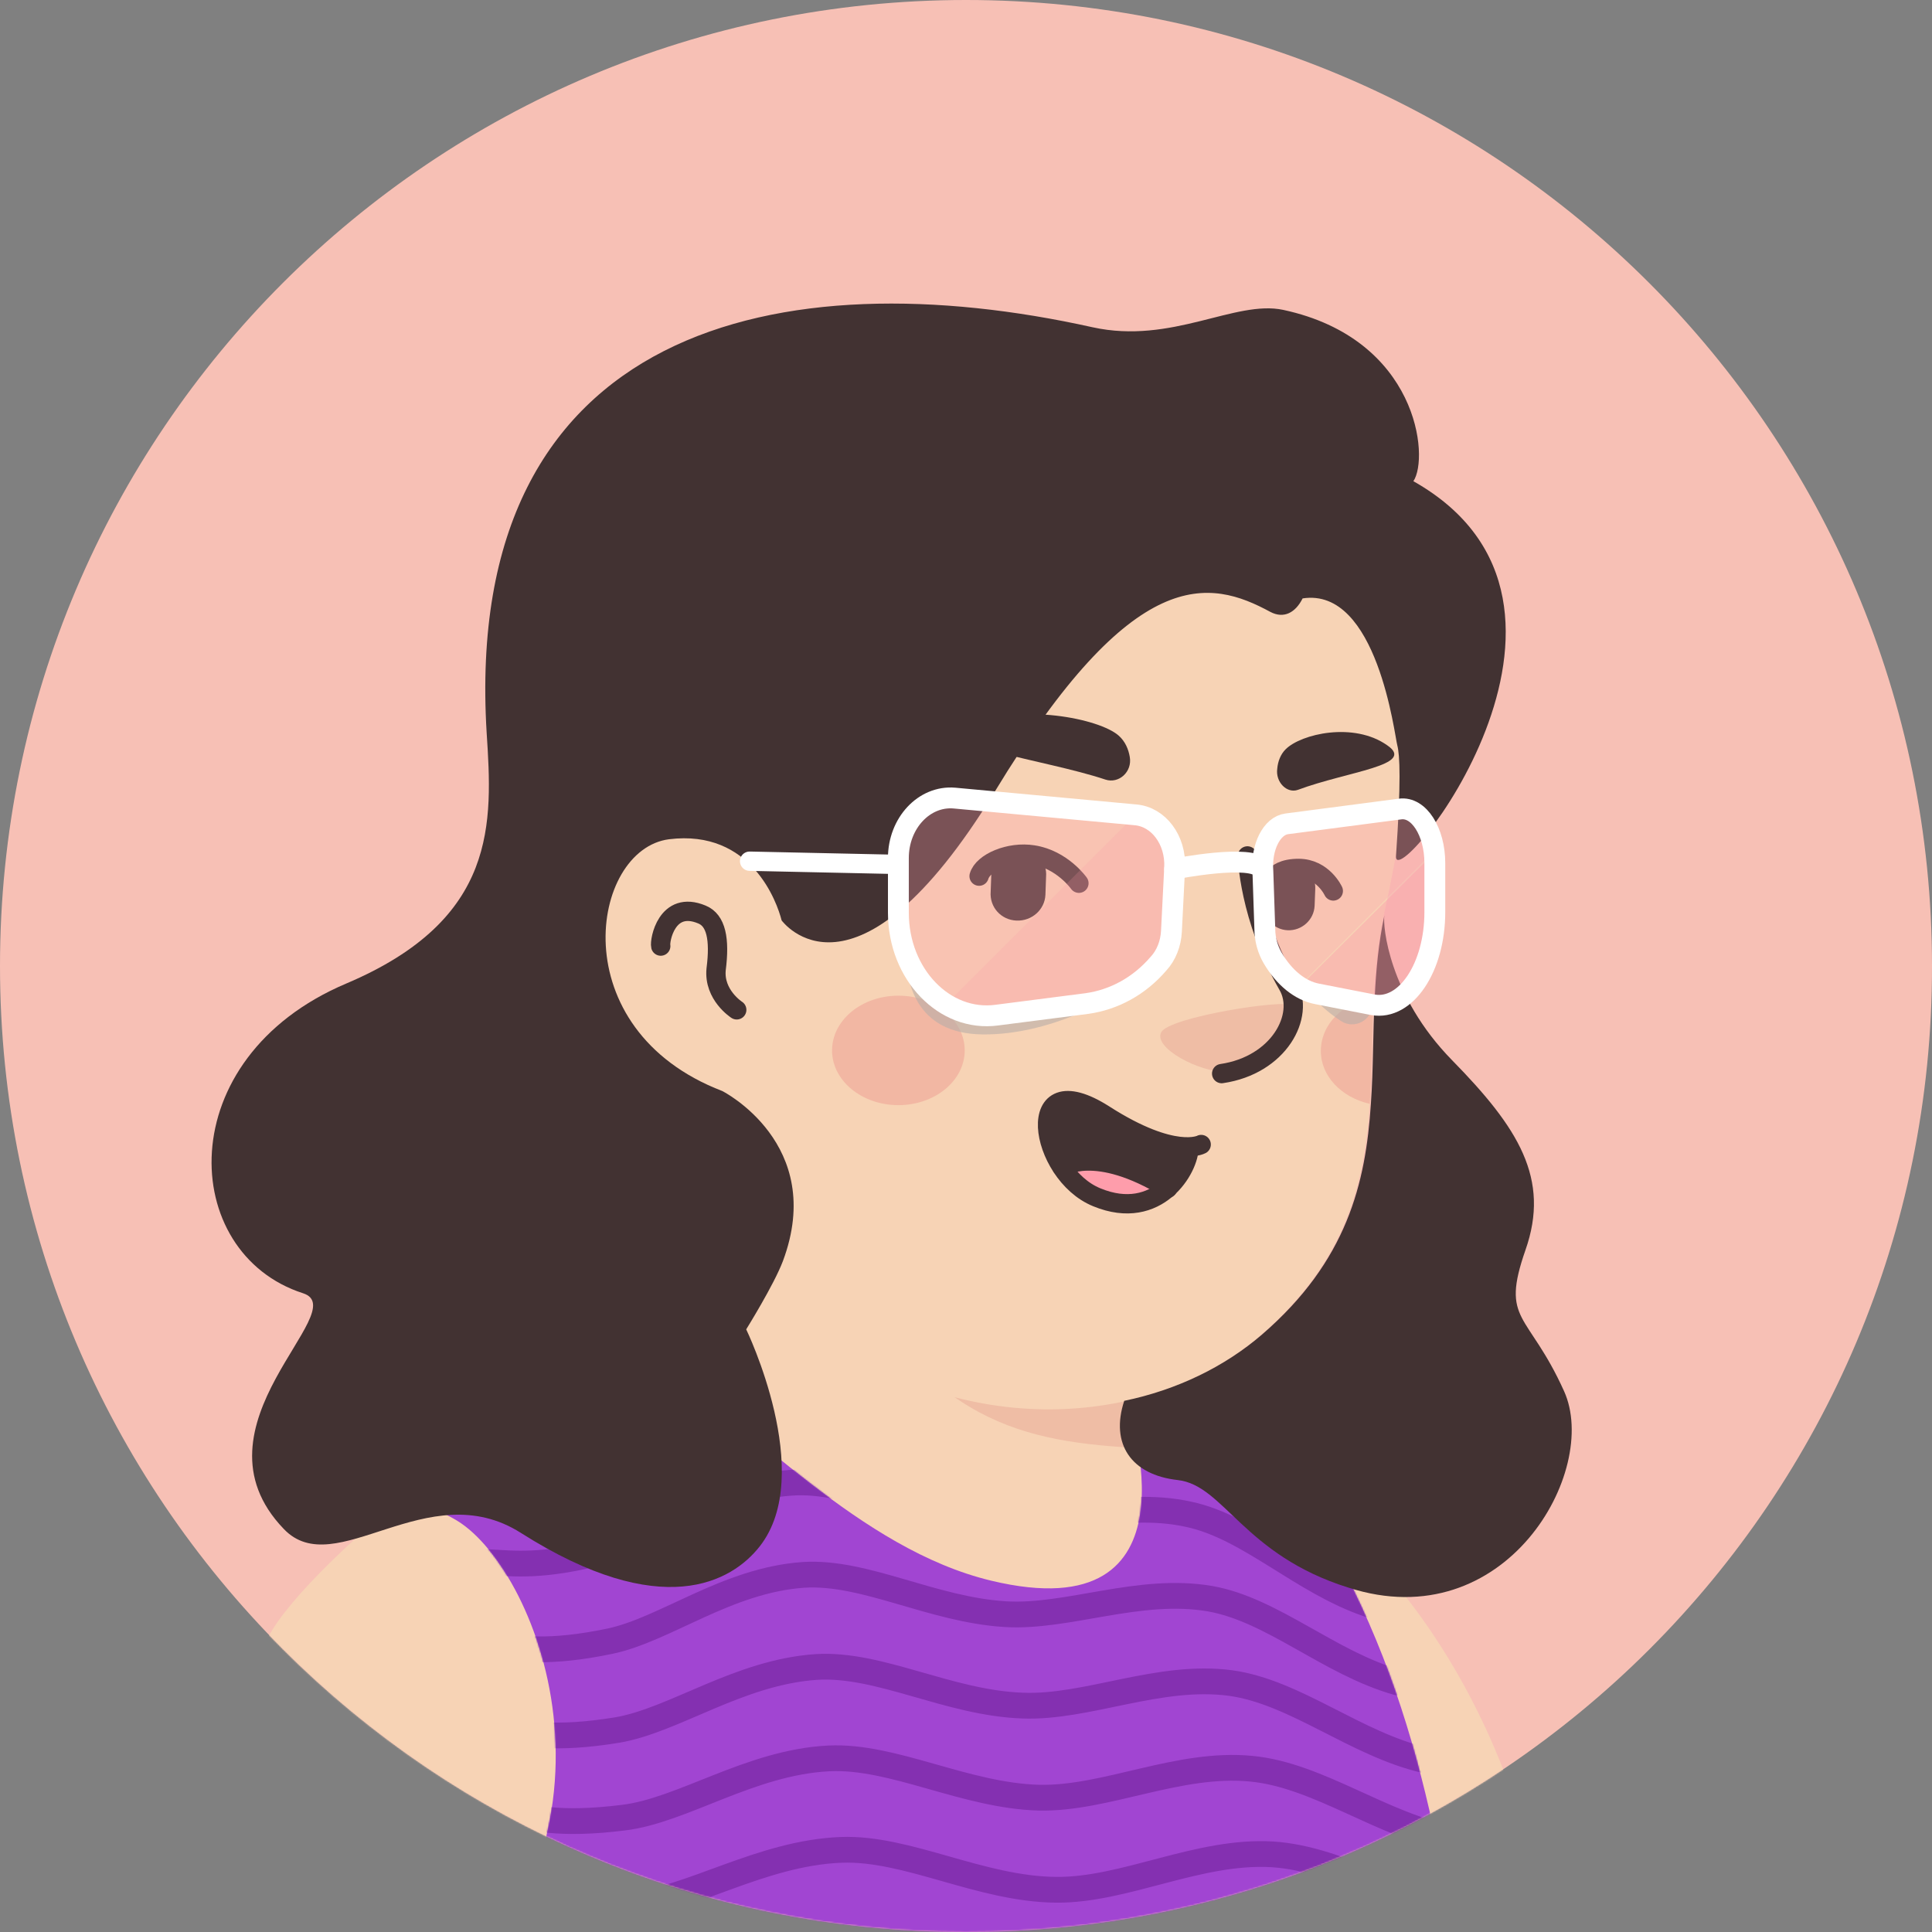 <svg width="1300" height="1300" viewBox="0 0 1300 1300" fill="none" xmlns="http://www.w3.org/2000/svg">
<rect x="0" y="0" width="1300" height="1300" fill="#808080" stroke="none"/>
<path d="M650 1300C290.71 1300 0 1008.86 0 650C0 290.71 291.141 0 650 0C1009.29 0 1300 291.141 1300 650C1300.43 1009.29 1009.29 1300 650 1300Z" fill="#F7C0B5"/>
<mask id="mask0_26_635" style="mask-type:alpha" maskUnits="userSpaceOnUse" x="0" y="0" width="1301" height="1300">
<path d="M650 1300C290.71 1300 0 1008.86 0 650C0 290.71 291.141 0 650 0C1009.29 0 1300 291.141 1300 650C1300.43 1009.29 1009.29 1300 650 1300Z" fill="#F7C0B5"/>
</mask>
<g mask="url(#mask0_26_635)">
<path d="M1014 1197.33C1010.97 1199.5 1007.5 1201.66 1004.47 1203.83C1001 1206 997.967 1208.16 994.5 1209.9C991.467 1211.63 988.867 1213.36 985.833 1215.1C985.4 1215.53 984.967 1215.53 984.533 1215.96C974.567 1222.03 964.167 1227.66 953.767 1232.86C950.733 1234.6 947.267 1236.33 944.233 1237.63C944.233 1237.63 943.8 1238.06 943.367 1238.06C939.9 1239.8 936.433 1241.53 932.967 1243.26C926.033 1246.73 918.667 1249.76 911.733 1252.8C908.267 1254.53 904.367 1255.83 900.9 1257.13C897.433 1258.43 893.533 1260.16 890.067 1261.46C886.6 1262.76 882.7 1264.5 879.233 1265.8C879.233 1265.8 879.233 1265.8 878.8 1265.8C875.333 1267.1 871.433 1268.4 867.967 1269.7C860.167 1272.3 851.933 1274.9 844.133 1277.5C841.533 1278.36 838.5 1279.23 835.9 1280.1C827.667 1282.7 819.433 1284.86 811.2 1286.6C808.167 1287.46 805.133 1287.9 801.667 1288.76C793.867 1290.5 785.633 1292.23 777.833 1293.96C776.1 1294.4 774.8 1294.4 773.067 1294.83C770.467 1295.26 767.433 1295.7 764.833 1296.13C760.933 1296.56 757.467 1297.43 753.567 1297.86C751.833 1298.3 750.1 1298.3 748.367 1298.73C746.2 1299.16 743.6 1299.6 741 1299.6C734.067 1300.46 726.7 1301.33 719.767 1302.2C717.6 1302.63 715 1302.63 712.833 1303.06H712.4C709.367 1303.5 706.333 1303.5 703.3 1303.93C700.267 1304.36 697.233 1304.36 694.2 1304.36C692.467 1304.36 690.3 1304.8 688.567 1304.8C685.1 1304.8 682.067 1305.23 679.033 1305.23C674.7 1305.23 670.8 1305.66 666.467 1305.66C662.133 1305.66 658.233 1305.66 653.9 1305.66C650.867 1305.66 647.833 1305.66 644.8 1305.66C462.367 1303.06 297.7 1225.5 180.7 1102.43C180.7 1102.43 180.7 1102 180.267 1102C193.7 1075.56 243.534 1027.9 295.534 988.465C361.4 938.632 454.567 907.865 454.567 907.865C454.567 907.865 515.667 897.898 742.3 945.132C915.2 981.532 988.867 1129.3 1014 1197.33Z" fill="#F7D3B5"/>
<path d="M790.4 1065.16C781.3 1109.8 722.367 1136.23 623.134 1096.36C501.367 1046.96 454.567 907.865 454.567 907.865C448.067 808.198 432.9 722.832 432.9 722.832C573.734 710.698 740.134 875.365 740.134 875.365L759.2 956.832C760.934 963.765 764.4 969.832 769.6 974.165C778.7 989.765 796.467 1036.56 790.4 1065.16Z" fill="#F7D3B5"/>
<path d="M769.6 974.599C686.833 970.265 625.733 958.132 560.3 840.699C615.767 889.665 681.2 908.299 750.1 916.965L759.2 956.832C760.933 964.199 764.4 970.265 769.6 974.599Z" fill="#EFBDA5"/>
<path d="M940.767 452.432C948.567 488.832 952.467 518.298 931.233 615.365C910 712.432 950.733 809.498 848.467 898.332C779.567 958.132 659.1 969.398 562.9 903.965C530.4 881.865 500.5 851.098 476.233 810.798C457.167 779.165 435.067 749.265 410.367 721.965C376.133 684.698 334.967 609.732 355.333 477.132C388.267 261.332 601.9 236.632 728 260.465C854.1 284.298 919.533 356.232 940.767 452.432Z" fill="#F7D3B5"/>
<path d="M526.067 621.865C526.067 621.865 512.633 556.865 449.367 564.665C394.767 571.598 375.7 702.465 499.633 738.865" fill="#F7D3B5"/>
<path d="M495.734 679.498C495.734 679.498 480.134 669.532 481.867 652.198C484.467 631.832 481.867 619.265 472.334 615.365C448.501 605.398 443.734 633.132 444.601 636.598" stroke="#423232" stroke-width="13" stroke-miterlimit="10" stroke-linecap="round" stroke-linejoin="round"/>
<path d="M826.367 721.532C826.367 721.532 842.833 722.398 858.433 703.765C867.1 693.365 874.467 680.365 869.7 676.465C864.933 672.132 786.5 684.265 781.3 694.665C776.1 705.065 806.433 721.532 826.367 721.532Z" fill="#EFBDA5"/>
<path d="M839.367 575.932C839.367 575.932 840.234 617.098 866.667 663.032C878.367 683.398 860.601 716.765 822.034 722.398" stroke="#423232" stroke-width="13" stroke-miterlimit="10" stroke-linecap="round" stroke-linejoin="round"/>
<path opacity="0.42" d="M604.501 743.632C629.151 743.632 649.134 727.141 649.134 706.799C649.134 686.456 629.151 669.965 604.501 669.965C579.85 669.965 559.867 686.456 559.867 706.799C559.867 727.141 579.85 743.632 604.501 743.632Z" fill="#ED938A"/>
<path opacity="0.42" d="M924.3 670.832C923 695.098 923.434 718.932 921.7 742.765C902.634 738.432 888.767 724.132 888.767 707.232C888.767 689.032 903.933 674.298 924.3 670.832Z" fill="#ED938A"/>
<path d="M261.733 1017.23C261.733 1017.23 277.766 1005.09 307.666 1023.29C363.566 1057.53 434.633 1240.39 282.1 1368.23C282.1 1368.23 254.8 1527.69 282.1 1558.03C282.1 1558.03 781.299 1583.16 996.666 1558.03C996.666 1558.03 1000.13 1460.09 986.266 1359.99C968.933 1233.03 946.833 1107.79 864.933 992.526C853.233 976.06 831.566 968.693 818.133 964.793L759.2 947.893C759.2 947.893 811.2 1098.26 666.9 1063.59C578.5 1042.36 505.266 958.293 444.6 919.726C430.3 910.626 410.8 913.66 398.233 918.86C369.633 930.993 263.9 994.26 261.733 1017.23Z" fill="#A145D2"/>
<mask id="mask1_26_635" style="mask-type:alpha" maskUnits="userSpaceOnUse" x="261" y="913" width="737" height="657">
<path d="M261.733 1017.23C261.733 1017.23 277.766 1005.09 307.666 1023.29C363.566 1057.53 434.633 1240.39 282.1 1368.23C282.1 1368.23 254.8 1527.69 282.1 1558.03C282.1 1558.03 781.299 1583.16 996.666 1558.03C996.666 1558.03 1000.13 1460.09 986.266 1359.99C968.933 1233.03 946.833 1107.79 864.933 992.526C853.233 976.06 831.566 968.693 818.133 964.793L759.2 947.893C759.2 947.893 811.2 1098.26 666.9 1063.59C578.5 1042.36 505.266 958.293 444.6 919.726C430.3 910.626 410.8 913.66 398.233 918.86C369.633 930.993 263.9 994.26 261.733 1017.23Z" fill="#444444"/>
</mask>
<g mask="url(#mask1_26_635)">
<path d="M270.399 1020.26C319.799 977.36 321.099 1008.56 399.099 983.86C433.766 973.026 471.899 939.226 522.599 935.326C561.599 932.293 604.499 957.86 652.599 963.06C692.466 967.393 739.699 950.493 785.633 962.193C824.633 972.16 858.433 1009.43 902.633 1026.33" stroke="#8430B1" stroke-width="17.333" stroke-miterlimit="10" stroke-linecap="round" stroke-linejoin="round"/>
<path d="M271.7 1069.66C327.6 1033.26 324.566 1065.33 405.166 1044.09C441.133 1034.56 481 1001.19 532.133 997.726C572 994.693 616.2 1020.69 664.733 1024.59C705.466 1028.06 753.133 1008.56 799.933 1018.96C840.666 1027.63 876.2 1064.46 921.266 1079.63" stroke="#8430B1" stroke-width="17.333" stroke-miterlimit="10" stroke-linecap="round" stroke-linejoin="round"/>
<path d="M272.566 1119.06C333.666 1089.59 327.166 1121.66 410.366 1104.33C447.633 1096.53 489.233 1063.16 540.799 1059.69C581.966 1057.09 627.033 1083.09 676.433 1086.13C718.466 1088.73 766.566 1067.49 814.233 1075.73C856.266 1083.09 894.399 1119.06 940.333 1132.06" stroke="#8430B1" stroke-width="17.333" stroke-miterlimit="10" stroke-linecap="round" stroke-linejoin="round"/>
<path d="M273.866 1168.89C338.866 1145.93 329.766 1177.99 415.133 1164.13C453.7 1157.63 497.033 1125.13 549.466 1121.66C591.933 1119.06 638.3 1145.93 688.133 1147.66C731.466 1149.39 780 1125.99 828.1 1132.49C871.866 1138.56 912.166 1173.66 958.966 1184.49" stroke="#8430B1" stroke-width="17.333" stroke-miterlimit="10" stroke-linecap="round" stroke-linejoin="round"/>
<path d="M275.167 1218.73C343.633 1202.26 332.366 1233.89 419.466 1223.06C459.333 1218.29 504.833 1185.79 557.7 1183.19C601.033 1181.03 649.133 1208.33 699.4 1209.63C744.466 1210.49 793 1185.36 841.966 1190.13C887.466 1194.46 930.367 1228.69 978.033 1237.36" stroke="#8430B1" stroke-width="17.333" stroke-miterlimit="10" stroke-linecap="round" stroke-linejoin="round"/>
<path d="M276.466 1268.56C347.966 1257.73 334.532 1288.93 423.366 1281.99C464.532 1278.53 511.766 1246.89 565.932 1244.73C610.566 1242.99 659.532 1271.16 710.666 1271.59C757.032 1272.03 806.432 1244.73 856.266 1247.76C903.499 1250.79 948.999 1283.73 997.532 1289.36" stroke="#8430B1" stroke-width="17.333" stroke-miterlimit="10" stroke-linecap="round" stroke-linejoin="round"/>
<path d="M277.333 1318.83C351 1313.63 335.833 1343.96 426.833 1340.49C469.3 1338.76 518.7 1307.56 573.733 1306.26C620.1 1305.39 669.933 1334.43 721.933 1334.43C769.6 1334.43 819.866 1305.39 870.133 1306.69C919.1 1307.99 967.2 1339.63 1016.6 1342.66" stroke="#8430B1" stroke-width="17.333" stroke-miterlimit="10" stroke-linecap="round" stroke-linejoin="round"/>
</g>
<path d="M683.943 619.439C673.543 619.006 665.743 610.339 666.61 599.939L667.043 587.806C667.476 577.406 676.143 569.606 686.543 570.473C696.943 570.906 704.743 579.573 703.876 589.973L703.443 602.106C703.01 612.073 694.343 619.873 683.943 619.439Z" fill="#423232"/>
<path d="M866.375 625.939C856.842 625.506 849.475 617.272 849.909 607.739L850.342 596.472C850.775 586.939 859.009 579.572 868.542 580.006C878.075 580.439 885.442 588.672 885.009 598.206L884.575 609.472C884.142 619.006 875.909 626.372 866.375 625.939Z" fill="#423232"/>
<path d="M725.977 594.306C725.977 594.306 714.71 578.273 695.21 575.239C679.177 572.639 661.41 580.439 658.81 589.539" stroke="#423232" stroke-width="13" stroke-miterlimit="10" stroke-linecap="round" stroke-linejoin="round"/>
<path d="M853.809 598.206C853.809 598.206 853.809 584.339 873.743 584.339C890.209 584.339 897.143 599.506 897.143 599.506" stroke="#423232" stroke-width="13" stroke-miterlimit="10" stroke-linecap="round" stroke-linejoin="round"/>
<path d="M743.743 524.539C752.843 527.573 761.943 519.339 760.209 509.373C759.343 504.173 757.176 498.973 752.843 495.073C739.843 483.373 686.109 472.973 653.609 488.139C625.009 502.006 702.143 510.673 743.743 524.539Z" fill="#423232"/>
<path d="M873.308 531.473C865.941 534.073 858.141 526.273 859.441 517.173C859.874 512.406 861.608 507.639 865.074 504.173C875.474 493.773 911.008 485.539 933.541 501.573C953.041 515.006 907.108 518.906 873.308 531.473Z" fill="#423232"/>
<path d="M800.016 771.848C800.45 778.781 795.25 790.915 785.716 799.581C736.75 769.681 714.65 785.281 714.65 785.281C697.316 758.848 701.216 722.881 743.25 750.181C772.716 768.815 790.483 771.848 800.016 771.848Z" fill="#423232"/>
<path d="M785.717 799.581C775.317 808.681 759.717 814.315 738.483 805.648C728.517 801.748 720.717 793.948 714.65 785.281C714.65 785.281 736.75 769.681 785.717 799.581Z" fill="#FE9DAB"/>
<path d="M808.25 770.115C808.25 770.115 790.05 780.081 743.25 750.181C687.35 714.215 698.617 789.615 738.05 805.648C779.217 822.548 800.45 785.715 800.017 771.848" stroke="#423232" stroke-width="13" stroke-miterlimit="10" stroke-linecap="round" stroke-linejoin="round"/>
<path d="M714.65 785.281C714.65 785.281 736.75 769.681 785.717 799.581" stroke="#423232" stroke-width="13" stroke-miterlimit="10" stroke-linecap="round" stroke-linejoin="round"/>
<path d="M1052.43 936.089C1028.17 882.356 1009.53 889.722 1026.43 841.189C1043.33 793.089 1021.67 758.856 977.034 713.356C934.568 670.022 930.234 622.789 931.534 615.856C927.634 634.056 925.901 652.689 925.034 670.889C923.734 695.156 924.168 718.989 922.434 742.822C918.968 796.122 906.401 848.556 849.201 897.956C824.068 919.622 792.001 935.222 756.468 942.589C746.934 971.622 761.234 992.422 792.434 995.889C823.634 999.356 836.634 1046.16 907.268 1068.26C1013 1102.49 1076.7 989.822 1052.43 936.089Z" fill="#423232"/>
<path d="M854.835 411.756C863.935 416.522 871.735 412.189 876.501 402.656C926.768 394.856 938.468 495.389 940.201 501.456C941.935 507.956 942.801 526.156 939.335 575.989C937.168 603.722 1098.37 406.989 951.035 323.789C961.868 307.756 954.068 228.022 863.501 208.522C831.001 201.589 788.535 231.922 735.235 220.222C526.801 173.856 310.568 218.056 327.468 493.222C331.368 553.456 335.268 618.456 233.001 661.789C114.268 712.056 120.335 843.356 203.968 870.222C238.635 881.489 124.235 959.489 190.968 1028.82C225.635 1065.22 287.601 991.556 350.435 1031.42C445.335 1091.66 492.568 1064.36 511.201 1040.52C549.335 991.989 502.101 894.489 502.101 894.489C502.101 894.489 520.735 864.589 526.801 848.556C556.268 769.689 486.068 734.156 486.068 734.156C377.735 692.556 397.235 571.656 450.101 564.722C505.568 557.789 522.901 607.189 525.935 619.322C525.935 619.322 574.901 686.922 669.368 532.656C762.968 378.389 814.101 389.656 854.835 411.756Z" fill="#423232"/>
<path opacity="0.6" d="M747.933 670.912C747.933 670.912 707.199 696.479 661.266 696.045C615.333 695.612 609.699 659.645 609.266 640.145C609.266 640.145 615.333 668.312 643.066 678.712C670.366 689.112 747.933 670.912 747.933 670.912Z" fill="#B7AEA9"/>
<path opacity="0.6" d="M878.799 666.145C878.799 666.145 888.765 678.279 902.199 686.945C911.299 693.012 923.432 686.512 923.432 675.679C923.866 675.679 898.299 676.979 878.799 666.145Z" fill="#B7AEA9"/>
<path opacity="0.43" d="M763.966 548.279L636.566 675.679C646.533 681.746 658.666 684.779 670.799 683.046L731.466 675.246C749.666 672.646 766.566 663.546 779.566 648.379C784.766 642.746 787.799 634.946 788.233 626.712L790.399 583.812C791.266 565.179 779.566 549.579 763.966 548.279Z" fill="#FE9DAB"/>
<path opacity="0.3" d="M763.966 548.279L642.2 537.012C621.833 535.279 604.5 553.912 604.5 577.312V614.145C604.5 641.012 617.5 663.979 636.566 675.679L763.966 548.279Z" fill="#FE9DAB"/>
<path opacity="0.3" d="M941.632 543.945L865.365 553.912C855.399 555.212 848.032 569.512 848.899 585.979L850.199 624.545C850.632 631.912 852.366 638.845 855.399 644.045C860.599 652.712 867.099 659.212 874.032 663.545L964.599 572.979C962.866 555.645 952.899 542.645 941.632 543.945Z" fill="#FE9DAB"/>
<path opacity="0.43" d="M874.466 663.979C878.366 666.146 881.832 667.879 886.166 668.746L923.866 676.112C945.966 680.446 965.466 651.412 965.466 613.712V580.779C965.466 578.179 965.466 576.012 965.032 573.846L874.466 663.979Z" fill="#FE9DAB"/>
<path d="M763.966 548.279L642.2 537.012C621.833 535.279 604.5 553.912 604.5 577.312V614.145C604.5 655.745 635.7 687.812 670.8 683.045L731.466 675.245C749.666 672.645 766.566 663.545 779.566 648.379C784.766 642.745 787.8 634.945 788.233 626.712L790.4 583.812C791.266 565.179 779.566 549.579 763.966 548.279Z" stroke="white" stroke-width="14.029" stroke-miterlimit="10" stroke-linecap="round" stroke-linejoin="round"/>
<path d="M865.799 554.345L942.066 544.379C954.632 542.645 965.466 559.545 965.466 580.779V613.712C965.466 650.979 945.965 680.012 923.866 676.112L886.166 668.745C874.899 666.579 864.066 657.912 856.266 644.479C853.232 639.279 851.066 632.345 851.066 624.979L849.766 586.412C848.466 569.945 855.832 555.645 865.799 554.345Z" stroke="white" stroke-width="14.029" stroke-miterlimit="10" stroke-linecap="round" stroke-linejoin="round"/>
<path d="M604.499 581.645L504.399 579.479" stroke="white" stroke-width="13" stroke-miterlimit="10" stroke-linecap="round" stroke-linejoin="round"/>
<path d="M790.399 584.679C790.399 584.679 842.833 574.279 849.333 584.679" stroke="white" stroke-width="14.029" stroke-miterlimit="10" stroke-linecap="round" stroke-linejoin="round"/>
</g>
</svg>
